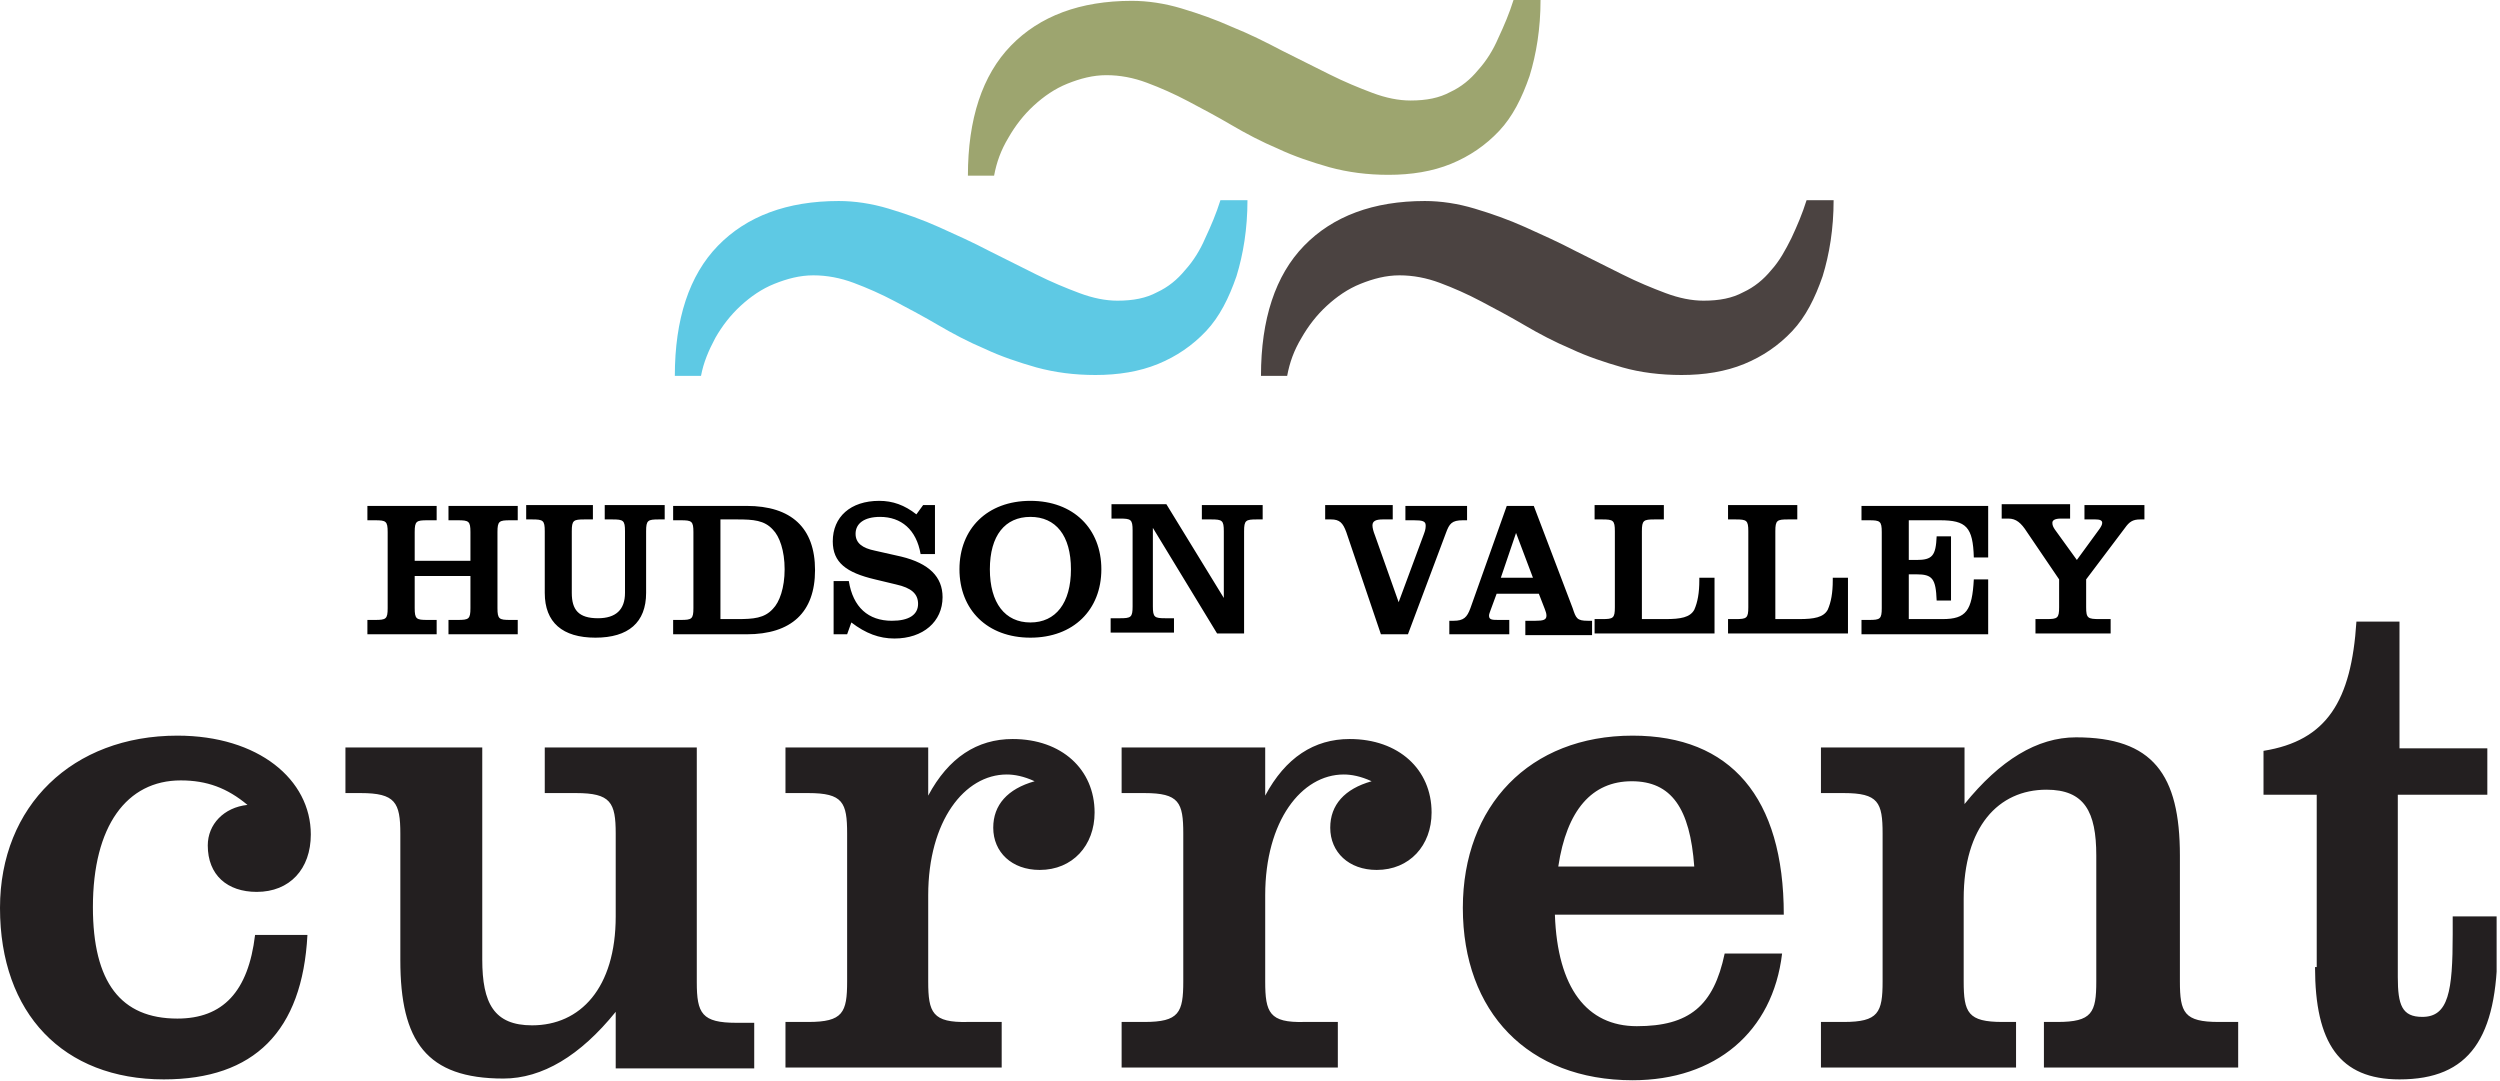 <svg xmlns="http://www.w3.org/2000/svg" width="296" height="128" viewBox="0 0 296 128" fill="none"><g clip-path="url(#clip0)"><path d="M274.1 114.5C274.1 123.5 277 127.8 284.1 127.8C292.4 127.8 295.7 122.9 295.7 112C295.7 111 295.7 109.8 295.6 108.5H290.4V110.6C290.4 117.4 289.9 120.4 286.8 120.4C284.4 120.4 283.9 119 283.9 115.7V94.1H294.5V88.6H284.1V73.6H279C278.4 83 275.5 87.7 268 88.9V94.1H274.3V114.5H274.1ZM215.6 126.4H238.7V121H237.1C233 121 232.5 119.9 232.5 116.2V106.4C232.5 97.9 236.6 93.5 242.3 93.5C246.8 93.5 248.2 96.1 248.2 101.3V116.2C248.2 119.9 247.7 121 243.6 121H242V126.4H265V121H262.7C258.6 121 258.1 119.9 258.1 116.2V101.3C258.1 91.7 254.9 87.3 245.8 87.3C241.2 87.3 236.8 90 232.6 95.2V88.5H215.6V93.9H218.3C222.4 93.9 222.9 95 222.9 98.7V116.2C222.9 119.9 222.4 121 218.3 121H215.6V126.4ZM200.6 102.6H184.5C185.5 95.9 188.5 92.5 193.2 92.5C197.9 92.5 200.1 95.7 200.6 102.6ZM204.2 112.9C202.9 119.1 200 121.5 193.8 121.5C187.9 121.5 184.4 117 184.1 108.3H211.2C211.2 94.4 204.9 87.1 193.3 87.1C181.1 87.1 173.2 95.4 173.2 107.5C173.2 119.8 180.9 127.9 193.3 127.9C203.1 127.9 209.9 122.2 211 112.9H204.2ZM149.8 116.2V106C149.8 97.2 154.1 91.7 159.1 91.7C160 91.7 161.1 91.9 162.4 92.5C159.2 93.4 157.5 95.3 157.5 98C157.5 100.9 159.7 103 163 103C166.9 103 169.5 100.1 169.5 96.2C169.5 91.1 165.6 87.5 159.8 87.5C155.6 87.5 152.2 89.7 149.8 94.2V88.5H132.8V93.9H135.5C139.6 93.9 140.1 95 140.1 98.7V116.2C140.1 119.9 139.6 121 135.5 121H132.8V126.4H158.4V121H154.4C150.3 121.1 149.8 119.9 149.8 116.2ZM109.9 116.2V106C109.9 97.2 114.2 91.7 119.2 91.7C120.1 91.7 121.2 91.9 122.5 92.5C119.3 93.4 117.6 95.3 117.6 98C117.6 100.9 119.8 103 123.1 103C127 103 129.6 100.1 129.6 96.2C129.6 91.1 125.7 87.5 119.9 87.5C115.7 87.5 112.3 89.7 109.9 94.2V88.5H93V93.9H95.7C99.8 93.9 100.3 95 100.3 98.7V116.2C100.3 119.9 99.8 121 95.7 121H93V126.4H118.6V121H114.6C110.4 121.1 109.9 119.9 109.9 116.2ZM47.4 113.7C47.4 123.3 50.5 127.7 59.6 127.7C64.2 127.7 68.7 125 72.9 119.8V126.5H89.3V121.1H87.2C83.1 121.1 82.5 120 82.5 116.3V88.5H64.5V93.9H68.2C72.3 93.9 72.9 95 72.9 98.7V108.5C72.9 117 68.7 121.4 63 121.4C58.5 121.4 57.1 118.8 57.1 113.6V88.5H40.9V93.9H42.7C46.8 93.9 47.4 95 47.4 98.7V113.7ZM30.2 110.7C29.4 117.4 26.4 120.6 21 120.6C14.3 120.6 11 116.3 11 107.4C11 97.8 15 92.4 21.4 92.4C24.5 92.4 26.9 93.3 29.3 95.3C26.5 95.6 24.6 97.6 24.6 100.1C24.6 103.6 26.9 105.6 30.4 105.6C34.3 105.6 36.8 102.9 36.8 98.8C36.8 92.3 30.6 87.1 21 87.1C8.6 87.1 0 95.4 0 107.5C0 120 7.5 127.8 19.4 127.8C30.1 127.8 35.8 122.1 36.4 110.7H30.2Z" fill="#231F20"></path><path d="M247 71.9V68.6L251.6 62.5C252.1 61.8 252.5 61.5 253.4 61.5H253.9V59.8H246.8V61.5H248.1C248.6 61.5 248.9 61.6 248.9 61.9C248.9 62.1 248.8 62.3 248.6 62.6L245.9 66.3L243.3 62.7C243.1 62.4 243 62.2 243 61.9C243 61.6 243.3 61.4 244 61.4H245.1V59.7H237V61.4H237.8C238.7 61.4 239.3 61.9 240 63L243.8 68.6V71.9C243.8 73.2 243.6 73.3 242.3 73.3H241V75H249.9V73.3H248.6C247.2 73.3 247 73.2 247 71.9ZM220.4 75.1H235.4V68.6H233.7C233.5 72.3 232.8 73.3 230 73.3H226V68H226.9C228.8 68 229.2 68.5 229.3 71.1H231V63.5H229.3C229.2 65.8 228.8 66.3 226.9 66.3H226V61.6H229.7C232.8 61.6 233.6 62.4 233.7 66H235.4V59.9H220.4V61.6H221.3C222.6 61.6 222.8 61.7 222.8 63V72C222.8 73.3 222.6 73.4 221.3 73.4H220.4V75.1ZM204.6 59.8V61.5H205.5C206.8 61.5 207 61.6 207 62.9V71.9C207 73.2 206.8 73.3 205.5 73.3H204.6V75H218.8V68.4H217V68.7C217 70.2 216.8 71.3 216.4 72.2C215.9 73.1 214.8 73.3 213 73.3H210.2V62.9C210.2 61.6 210.4 61.5 211.7 61.5H212.8V59.8H204.6ZM188.8 59.8V61.5H189.7C191 61.5 191.2 61.6 191.2 62.9V71.9C191.2 73.2 191 73.3 189.7 73.3H188.8V75H203V68.4H201.2V68.7C201.2 70.2 201 71.3 200.6 72.2C200.1 73.1 199 73.3 197.2 73.3H194.4V62.9C194.4 61.6 194.6 61.5 195.9 61.5H197V59.8H188.8ZM181.5 68.4H177.7L179.5 63.1L181.5 68.4ZM171.6 75.1H178.7V73.4H177.5C176.7 73.4 176.3 73.4 176.3 72.9C176.3 72.7 176.4 72.5 176.5 72.2L177.2 70.3H182.2L182.9 72.1C183 72.4 183.1 72.6 183.1 72.9C183.1 73.4 182.7 73.5 181.8 73.5H180.6V75.2H188.5V73.5H188C186.7 73.5 186.6 73.2 186.2 72L181.6 59.9H178.4L174.1 72C173.7 73.1 173.3 73.5 172.1 73.5H171.6V75.1ZM163.5 75.1H166.7L171.2 63.1C171.6 62 171.9 61.6 173.2 61.6H173.7V59.9H166.4V61.6H167.4C168.4 61.6 168.8 61.7 168.8 62.2C168.8 62.4 168.8 62.7 168.6 63.2L165.6 71.3L162.8 63.4C162.6 62.9 162.5 62.5 162.5 62.2C162.5 61.7 162.9 61.5 163.7 61.5H164.9V59.8H156.9V61.5H157.6C158.6 61.5 159 61.9 159.4 63L163.5 75.1ZM147.3 75.1V62.9C147.3 61.6 147.5 61.5 148.8 61.5H149.5V59.8H142.3V61.5H143.4C144.7 61.5 144.9 61.6 144.9 62.9V70.8L138.1 59.7H131.6V61.4H132.6C133.9 61.4 134.1 61.5 134.1 62.8V71.8C134.1 73.1 133.9 73.2 132.6 73.2H131.5V74.9H139V73.2H138C136.7 73.2 136.5 73.1 136.5 71.8V62.5L144.1 75H147.3V75.1ZM117.2 67.4C117.2 63.4 119 61.2 122 61.2C125 61.2 126.8 63.4 126.8 67.4C126.8 71.4 125 73.7 122 73.7C119 73.7 117.2 71.4 117.2 67.4ZM113.6 67.4C113.6 72.2 116.9 75.5 122 75.5C127.1 75.5 130.4 72.2 130.4 67.4C130.4 62.6 127.1 59.3 122 59.3C116.9 59.3 113.6 62.6 113.6 67.4ZM98.7 75.1H100.3L100.8 73.7C102.5 75 104.1 75.6 105.9 75.6C109.3 75.6 111.6 73.6 111.6 70.7C111.6 68.3 110 66.7 106.7 65.9L103.6 65.2C102.1 64.9 101.3 64.3 101.3 63.2C101.3 62 102.3 61.2 104.2 61.2C106.7 61.2 108.5 62.7 109 65.6H110.7V59.8H109.3L108.5 60.9C107.1 59.8 105.7 59.3 104.1 59.3C100.7 59.3 98.6 61.2 98.6 64.1C98.6 66.6 100.2 67.8 103.6 68.6L106.1 69.2C107.9 69.6 108.7 70.3 108.7 71.5C108.7 72.8 107.6 73.5 105.6 73.5C102.8 73.5 101 71.9 100.5 68.8H98.7V75.1ZM79.7 75.1H88.4C93.7 75.1 96.5 72.5 96.5 67.5C96.5 62.5 93.7 59.9 88.4 59.9H79.7V61.6H80.6C81.9 61.6 82.1 61.7 82.1 63V72C82.1 73.3 81.9 73.4 80.6 73.4H79.7V75.1ZM85.3 73.3V61.5H87.3C89.2 61.5 90.5 61.6 91.5 62.7C92.3 63.5 92.9 65.2 92.9 67.4C92.9 69.6 92.3 71.3 91.5 72.1C90.5 73.2 89.2 73.3 87.3 73.3H85.3ZM64.5 62.9V70.2C64.5 73.7 66.6 75.5 70.5 75.5C74.4 75.5 76.5 73.7 76.5 70.2V62.9C76.5 61.6 76.7 61.5 78 61.5H78.7V59.8H71.6V61.5H72.5C73.8 61.5 74 61.6 74 62.9V70.2C74 72.2 72.9 73.2 70.8 73.2C68.5 73.2 67.7 72.2 67.7 70.2V62.9C67.7 61.6 67.9 61.5 69.2 61.5H70.2V59.8H62.3V61.5H63C64.3 61.5 64.5 61.6 64.5 62.9ZM43.5 75.1H51.7V73.4H50.6C49.3 73.4 49.1 73.3 49.1 72V68.2H55.7V72C55.7 73.3 55.5 73.4 54.2 73.4H53.1V75.1H61.3V73.4H60.4C59.1 73.4 58.9 73.3 58.9 72V63C58.9 61.7 59.1 61.6 60.4 61.6H61.3V59.9H53.1V61.6H54.2C55.5 61.6 55.7 61.7 55.7 63V66.4H49.1V63C49.1 61.7 49.3 61.6 50.6 61.6H51.7V59.9H43.5V61.6H44.4C45.7 61.6 45.9 61.7 45.9 63V72C45.9 73.3 45.7 73.4 44.4 73.4H43.5V75.1Z" fill="black"></path><path d="M144.5 23.7C144 25.3 143.4 26.7 142.7 28.2C142.1 29.6 141.3 30.9 140.3 32C139.4 33.1 138.3 34 137 34.6C135.7 35.3 134.2 35.6 132.3 35.6C130.9 35.6 129.4 35.3 127.8 34.7C126.2 34.1 124.5 33.4 122.7 32.5C120.9 31.6 119.1 30.7 117.1 29.7C115.2 28.7 113.2 27.8 111.2 26.9C109.2 26 107.2 25.3 105.2 24.7C103.2 24.1 101.2 23.8 99.3 23.8C93.2 23.8 88.4 25.6 85 29.1C81.6 32.6 79.9 37.8 79.9 44.5H83C83.3 42.9 83.9 41.5 84.7 40C85.5 38.6 86.5 37.3 87.7 36.2C88.9 35.1 90.2 34.2 91.7 33.6C93.2 33 94.7 32.6 96.3 32.6C97.9 32.6 99.5 32.9 101.1 33.5C102.7 34.1 104.3 34.8 106 35.7C107.7 36.6 109.4 37.5 111.1 38.5C112.8 39.5 114.7 40.5 116.6 41.3C118.5 42.2 120.6 42.9 122.7 43.5C124.9 44.1 127.2 44.4 129.7 44.4C132.4 44.4 134.9 44 137.1 43.1C139.3 42.2 141.2 40.9 142.8 39.2C144.4 37.5 145.5 35.3 146.4 32.7C147.2 30.1 147.7 27.1 147.7 23.7H144.5Z" fill="#5EC9E4"></path><path d="M179.2 0C178.7 1.6 178.1 3 177.4 4.5C176.8 5.9 176 7.2 175 8.3C174.1 9.4 173 10.3 171.7 10.9C170.4 11.6 168.9 11.9 167 11.9C165.6 11.9 164.1 11.6 162.5 11C160.9 10.4 159.2 9.7 157.4 8.8C155.6 7.9 153.8 7 151.8 6C149.9 5 147.9 4 145.9 3.2C143.9 2.3 141.9 1.6 139.9 1C137.9 0.4 135.9 0.1 134 0.1C127.9 0.1 123.1 1.9 119.7 5.4C116.3 8.9 114.6 14.1 114.6 20.8H117.7C118 19.2 118.5 17.8 119.4 16.3C120.2 14.9 121.2 13.6 122.4 12.5C123.6 11.4 124.9 10.5 126.4 9.9C127.9 9.3 129.4 8.9 131 8.9C132.6 8.9 134.2 9.2 135.8 9.8C137.4 10.4 139 11.1 140.7 12C142.4 12.9 144.1 13.8 145.8 14.8C147.5 15.8 149.4 16.8 151.3 17.6C153.2 18.5 155.3 19.2 157.4 19.8C159.6 20.4 161.9 20.7 164.4 20.7C167.1 20.7 169.6 20.3 171.8 19.4C174 18.5 175.9 17.2 177.5 15.5C179.1 13.8 180.2 11.6 181.1 9C181.9 6.4 182.4 3.4 182.4 0H179.2V0Z" fill="#9DA56F"></path><path d="M213.9 23.7C213.4 25.3 212.8 26.7 212.1 28.2C211.4 29.6 210.7 30.9 209.7 32C208.8 33.1 207.7 34 206.4 34.6C205.1 35.3 203.6 35.6 201.7 35.6C200.3 35.6 198.8 35.3 197.2 34.7C195.6 34.1 193.9 33.4 192.1 32.5C190.3 31.6 188.5 30.7 186.5 29.7C184.6 28.7 182.6 27.8 180.6 26.9C178.6 26 176.6 25.3 174.6 24.7C172.6 24.1 170.6 23.8 168.7 23.8C162.6 23.8 157.8 25.6 154.4 29.1C151 32.6 149.3 37.8 149.3 44.5H152.4C152.7 42.9 153.2 41.5 154.1 40C154.9 38.6 155.9 37.3 157.1 36.2C158.3 35.1 159.6 34.2 161.1 33.6C162.6 33 164.1 32.6 165.7 32.6C167.3 32.6 168.9 32.9 170.5 33.5C172.1 34.1 173.7 34.8 175.4 35.7C177.1 36.6 178.8 37.5 180.5 38.5C182.2 39.5 184.1 40.5 186 41.3C187.9 42.2 190 42.9 192.1 43.5C194.2 44.1 196.6 44.4 199.1 44.4C201.8 44.4 204.3 44 206.5 43.1C208.7 42.2 210.6 40.9 212.2 39.2C213.8 37.5 214.9 35.3 215.8 32.7C216.6 30.1 217.1 27.1 217.1 23.7H213.9Z" fill="#4B4341"></path></g><defs><clipPath id="clip0"><rect width="295.6" height="127.9" fill="white"></rect></clipPath></defs></svg>